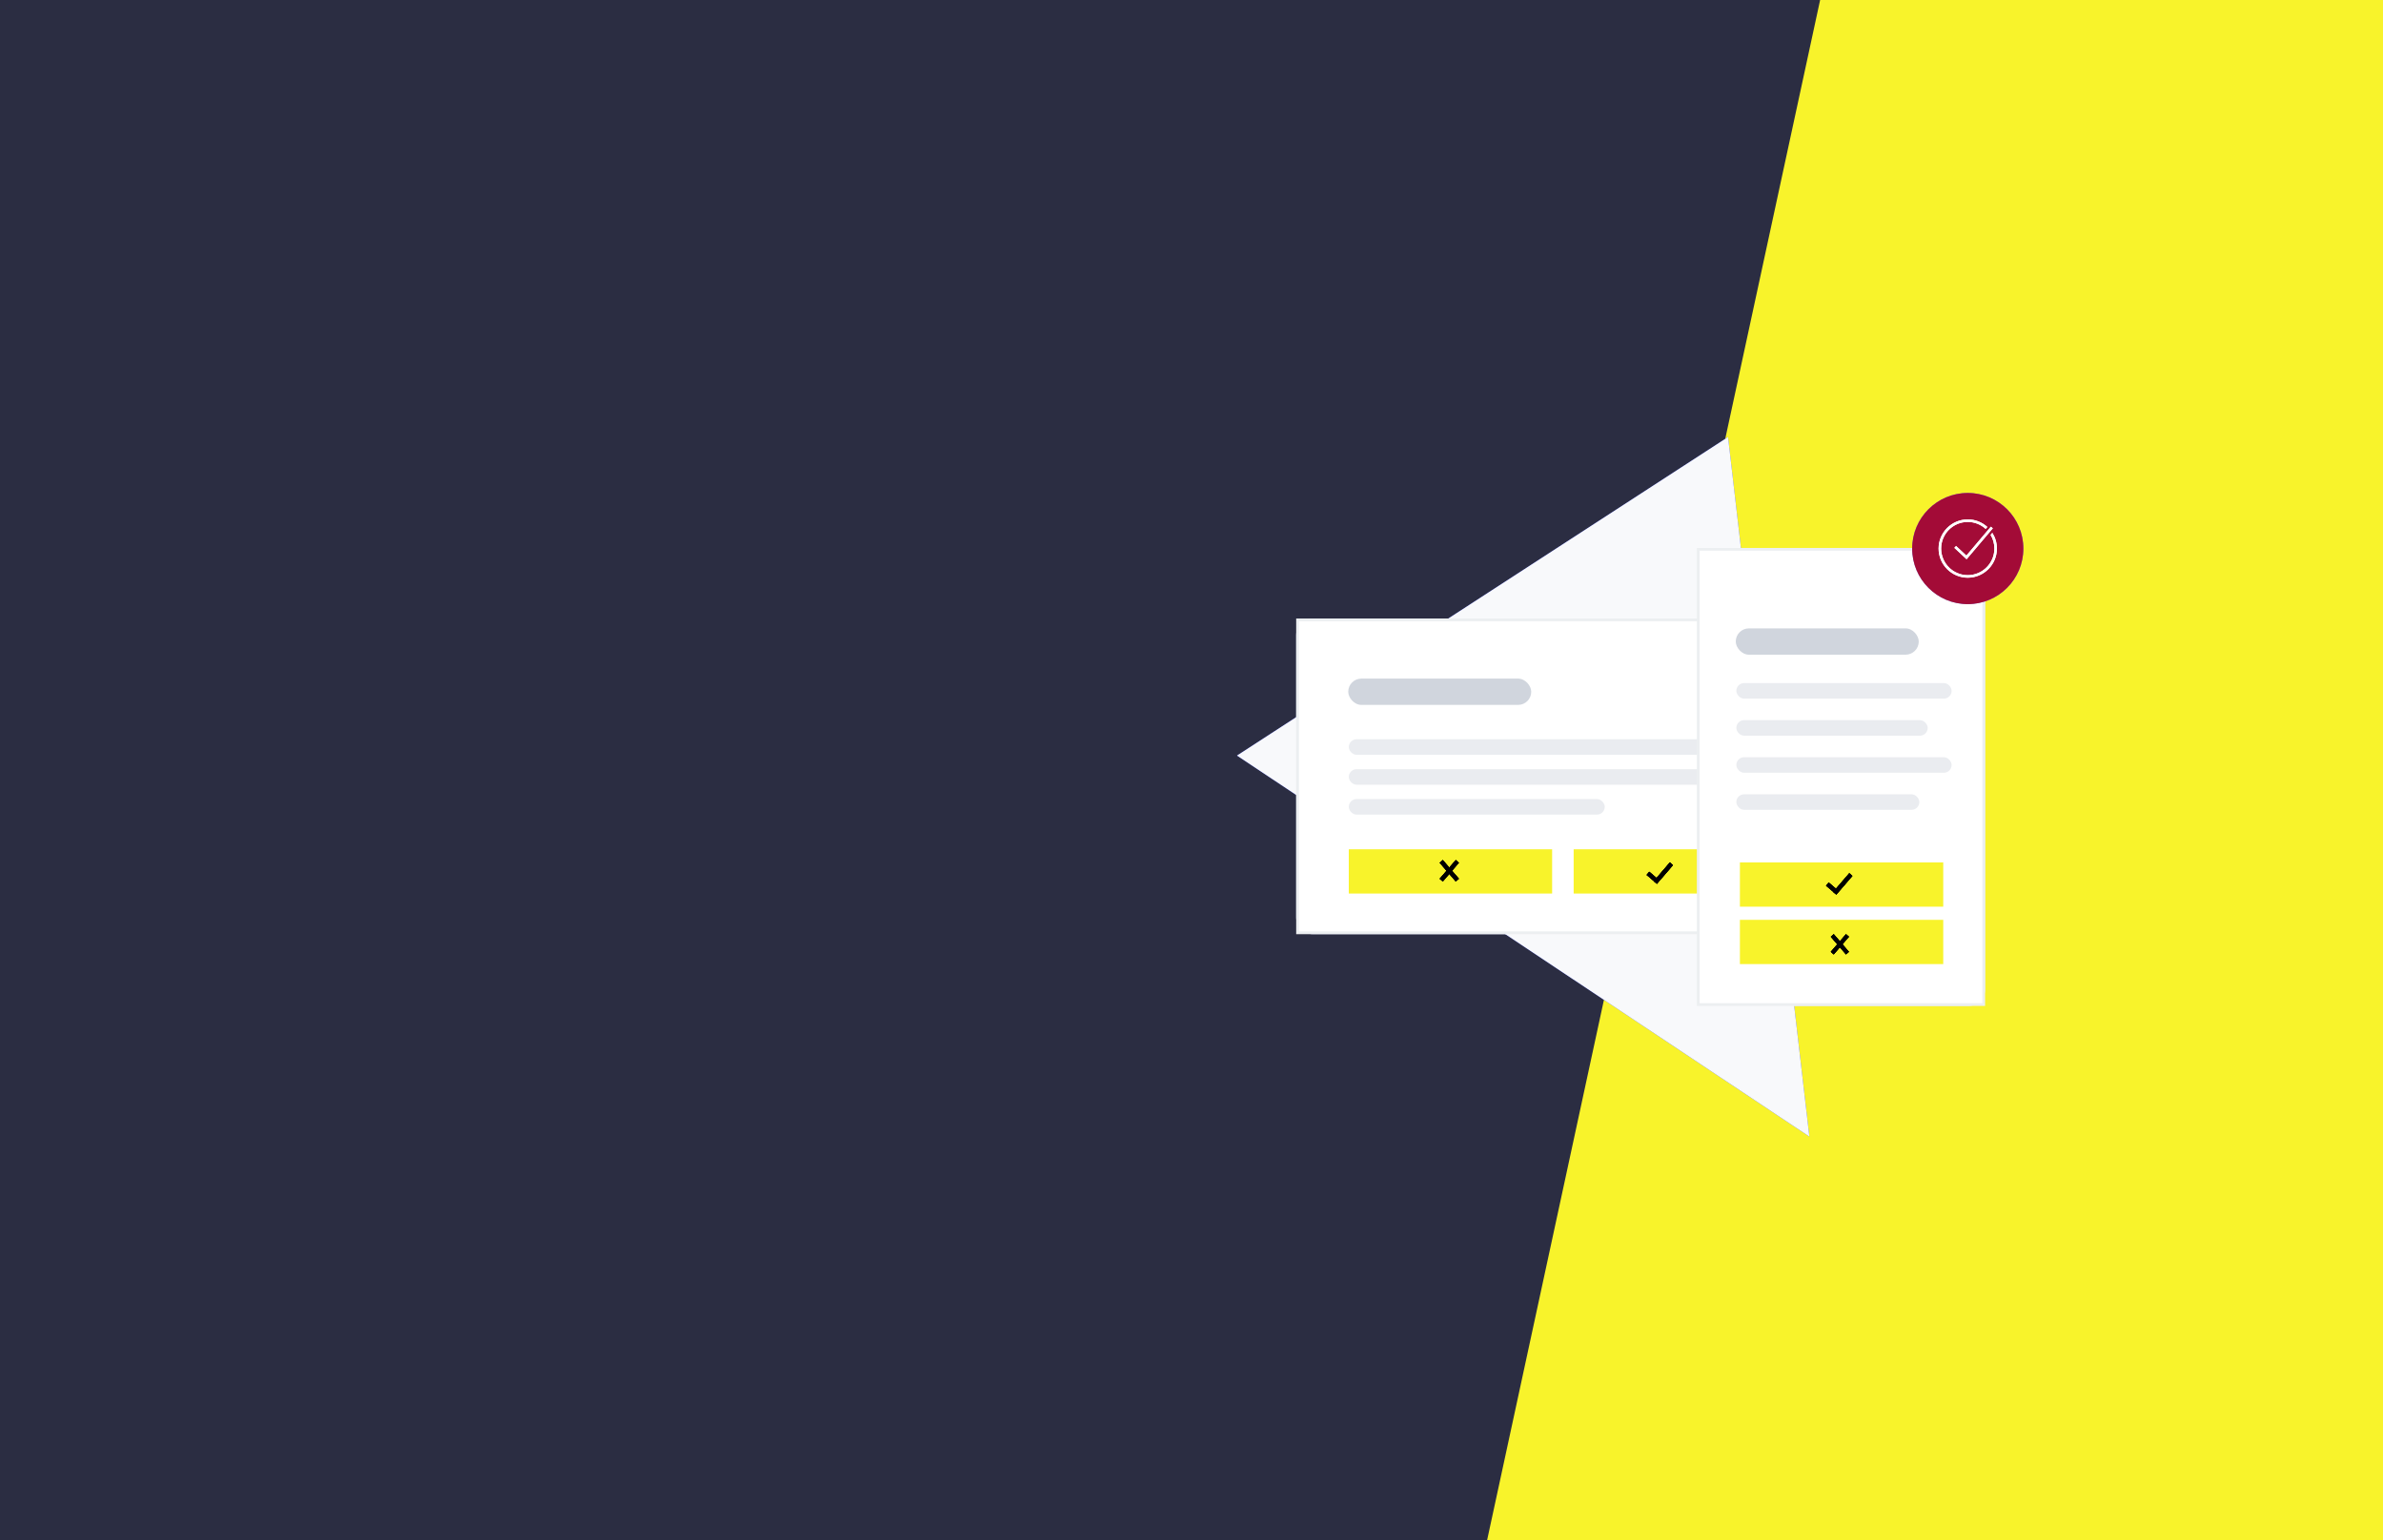 <svg width="1728" height="1117" viewBox="0 0 1728 1117" fill="none" xmlns="http://www.w3.org/2000/svg">
<rect x="0" y="0" width="1728" height="1117" fill="#808080" stroke="none"/>
<g clip-path="url(#clip0_3478_3271)">
<rect width="1728" height="1117" fill="#2B2D42"/>
<path d="M1322 -10H2062V1128H1076L1322 -10Z" fill="#F8F32B"/>
<path d="M1312.03 824.361L1253.06 317L896.998 548.025L1312.03 824.361Z" fill="#4353FF"/>
<rect x="940.906" y="449.604" width="449.868" height="226.969" rx="11" fill="white" stroke="#E0EAFF" stroke-width="2"/>
<rect x="978.062" y="615.995" width="147.442" height="32.09" fill="#4353FF"/>
<rect x="1141.12" y="615.995" width="178.665" height="32.09" fill="#4353FF"/>
<rect width="8.95" height="2.988" transform="matrix(0.762 0.648 -0.64 0.768 1195.93 632.294)" fill="white"/>
<rect width="8.95" height="2.988" transform="matrix(0.762 0.648 -0.64 0.768 1195.93 632.294)" fill="white"/>
<rect width="8.95" height="2.988" transform="matrix(0.762 0.648 -0.64 0.768 1195.93 632.294)" fill="white"/>
<rect width="8.95" height="2.988" transform="matrix(0.762 0.648 -0.64 0.768 1195.93 632.294)" fill="white"/>
<rect width="17.875" height="2.984" transform="matrix(-0.652 0.758 -0.752 -0.659 1213.12 627.502)" fill="white"/>
<rect width="17.875" height="2.984" transform="matrix(-0.652 0.758 -0.752 -0.659 1213.12 627.502)" fill="white"/>
<rect width="17.875" height="2.984" transform="matrix(-0.652 0.758 -0.752 -0.659 1213.12 627.502)" fill="white"/>
<rect width="17.875" height="2.984" transform="matrix(-0.652 0.758 -0.752 -0.659 1213.12 627.502)" fill="white"/>
<rect width="17.875" height="2.984" transform="matrix(-0.652 0.758 -0.752 -0.659 1057.88 625.768)" fill="white"/>
<rect width="17.875" height="2.984" transform="matrix(-0.652 0.758 -0.752 -0.659 1057.88 625.768)" fill="white"/>
<rect width="17.875" height="2.984" transform="matrix(-0.652 0.758 -0.752 -0.659 1057.88 625.768)" fill="white"/>
<rect width="17.875" height="2.984" transform="matrix(-0.652 0.758 -0.752 -0.659 1057.88 625.768)" fill="white"/>
<rect width="17.875" height="2.984" transform="matrix(0.652 0.758 0.752 -0.659 1043.98 625.768)" fill="white"/>
<rect width="17.875" height="2.984" transform="matrix(0.652 0.758 0.752 -0.659 1043.98 625.768)" fill="white"/>
<rect width="17.875" height="2.984" transform="matrix(0.652 0.758 0.752 -0.659 1043.98 625.768)" fill="white"/>
<rect width="17.875" height="2.984" transform="matrix(0.652 0.758 0.752 -0.659 1043.98 625.768)" fill="white"/>
<rect x="978.062" y="579.568" width="185.604" height="11.275" rx="5.638" fill="#EAECF0"/>
<rect x="978.062" y="557.886" width="325.241" height="11.275" rx="5.638" fill="#EAECF0"/>
<rect x="978.062" y="536.202" width="325.241" height="11.275" rx="5.638" fill="#EAECF0"/>
<path d="M998.466 494.898H996.705C996.6 494.392 996.418 493.946 996.158 493.563C995.902 493.179 995.589 492.857 995.22 492.597C994.856 492.332 994.451 492.133 994.006 492C993.561 491.868 993.097 491.802 992.614 491.802C991.733 491.802 990.935 492.024 990.22 492.469C989.51 492.914 988.944 493.57 988.523 494.437C988.106 495.303 987.898 496.366 987.898 497.625C987.898 498.885 988.106 499.948 988.523 500.814C988.944 501.681 989.51 502.337 990.22 502.782C990.935 503.227 991.733 503.449 992.614 503.449C993.097 503.449 993.561 503.383 994.006 503.25C994.451 503.118 994.856 502.921 995.22 502.661C995.589 502.396 995.902 502.071 996.158 501.688C996.418 501.3 996.6 500.855 996.705 500.353H998.466C998.333 501.096 998.092 501.761 997.741 502.348C997.391 502.936 996.955 503.435 996.435 503.847C995.914 504.254 995.329 504.564 994.68 504.777C994.036 504.991 993.348 505.097 992.614 505.097C991.373 505.097 990.27 504.794 989.304 504.188C988.338 503.582 987.578 502.72 987.024 501.603C986.47 500.485 986.193 499.16 986.193 497.625C986.193 496.091 986.47 494.766 987.024 493.648C987.578 492.531 988.338 491.669 989.304 491.063C990.27 490.457 991.373 490.154 992.614 490.154C993.348 490.154 994.036 490.26 994.68 490.473C995.329 490.687 995.914 490.999 996.435 491.411C996.955 491.818 997.391 492.315 997.741 492.902C998.092 493.485 998.333 494.15 998.466 494.898ZM1005.52 505.125C1004.53 505.125 1003.67 504.891 1002.92 504.422C1002.19 503.954 1001.61 503.298 1001.19 502.455C1000.78 501.612 1000.57 500.627 1000.57 499.5C1000.57 498.364 1000.78 497.372 1001.19 496.525C1001.61 495.677 1002.19 495.019 1002.92 494.55C1003.67 494.081 1004.53 493.847 1005.52 493.847C1006.5 493.847 1007.36 494.081 1008.1 494.55C1008.85 495.019 1009.42 495.677 1009.83 496.525C1010.25 497.372 1010.46 498.364 1010.46 499.5C1010.46 500.627 1010.25 501.612 1009.83 502.455C1009.42 503.298 1008.85 503.954 1008.1 504.422C1007.36 504.891 1006.5 505.125 1005.52 505.125ZM1005.52 503.62C1006.26 503.62 1006.88 503.428 1007.36 503.045C1007.85 502.661 1008.2 502.157 1008.44 501.532C1008.67 500.907 1008.78 500.23 1008.78 499.5C1008.78 498.771 1008.67 498.092 1008.44 497.462C1008.2 496.832 1007.85 496.323 1007.36 495.935C1006.88 495.547 1006.26 495.353 1005.52 495.353C1004.77 495.353 1004.15 495.547 1003.67 495.935C1003.19 496.323 1002.83 496.832 1002.6 497.462C1002.37 498.092 1002.25 498.771 1002.25 499.5C1002.25 500.23 1002.37 500.907 1002.6 501.532C1002.83 502.157 1003.19 502.661 1003.67 503.045C1004.15 503.428 1004.77 503.62 1005.52 503.62ZM1017.45 505.125C1016.47 505.125 1015.6 504.891 1014.86 504.422C1014.12 503.954 1013.54 503.298 1013.12 502.455C1012.71 501.612 1012.51 500.627 1012.51 499.5C1012.51 498.364 1012.71 497.372 1013.12 496.525C1013.54 495.677 1014.12 495.019 1014.86 494.55C1015.6 494.081 1016.47 493.847 1017.45 493.847C1018.44 493.847 1019.3 494.081 1020.04 494.55C1020.78 495.019 1021.36 495.677 1021.77 496.525C1022.19 497.372 1022.39 498.364 1022.39 499.5C1022.39 500.627 1022.19 501.612 1021.77 502.455C1021.36 503.298 1020.78 503.954 1020.04 504.422C1019.3 504.891 1018.44 505.125 1017.45 505.125ZM1017.45 503.62C1018.2 503.62 1018.81 503.428 1019.3 503.045C1019.78 502.661 1020.14 502.157 1020.37 501.532C1020.6 500.907 1020.72 500.23 1020.72 499.5C1020.72 498.771 1020.6 498.092 1020.37 497.462C1020.14 496.832 1019.78 496.323 1019.3 495.935C1018.81 495.547 1018.2 495.353 1017.45 495.353C1016.7 495.353 1016.09 495.547 1015.6 495.935C1015.12 496.323 1014.76 496.832 1014.53 497.462C1014.3 498.092 1014.18 498.771 1014.18 499.5C1014.18 500.23 1014.3 500.907 1014.53 501.532C1014.76 502.157 1015.12 502.661 1015.6 503.045C1016.09 503.428 1016.7 503.62 1017.45 503.62ZM1026.51 500.921L1026.49 498.847H1026.83L1031.6 493.989H1033.67L1028.59 499.131H1028.45L1026.51 500.921ZM1024.95 504.898V490.353H1026.63V504.898H1024.95ZM1031.88 504.898L1027.62 499.5L1028.82 498.336L1034.01 504.898H1031.88ZM1035.83 504.898V493.989H1037.51V504.898H1035.83ZM1036.68 492.171C1036.36 492.171 1036.07 492.06 1035.84 491.837C1035.61 491.615 1035.49 491.347 1035.49 491.035C1035.49 490.722 1035.61 490.455 1035.84 490.232C1036.07 490.009 1036.36 489.898 1036.68 489.898C1037.01 489.898 1037.29 490.009 1037.52 490.232C1037.76 490.455 1037.88 490.722 1037.88 491.035C1037.88 491.347 1037.76 491.615 1037.52 491.837C1037.29 492.06 1037.01 492.171 1036.68 492.171ZM1045.15 505.125C1044.1 505.125 1043.19 504.893 1042.43 504.429C1041.67 503.961 1041.09 503.307 1040.68 502.469C1040.27 501.626 1040.07 500.646 1040.07 499.529C1040.07 498.411 1040.27 497.427 1040.68 496.574C1041.09 495.717 1041.66 495.05 1042.4 494.571C1043.13 494.089 1044 493.847 1044.98 493.847C1045.55 493.847 1046.11 493.942 1046.66 494.131C1047.22 494.321 1047.72 494.628 1048.18 495.054C1048.63 495.476 1048.99 496.035 1049.26 496.731C1049.53 497.427 1049.67 498.284 1049.67 499.302V500.012H1041.26V498.563H1047.96C1047.96 497.947 1047.84 497.398 1047.59 496.915C1047.35 496.432 1047.01 496.051 1046.56 495.772C1046.11 495.492 1045.59 495.353 1044.98 495.353C1044.31 495.353 1043.74 495.518 1043.25 495.85C1042.76 496.177 1042.39 496.603 1042.13 497.128C1041.87 497.654 1041.74 498.217 1041.74 498.819V499.785C1041.74 500.608 1041.88 501.307 1042.17 501.88C1042.46 502.448 1042.86 502.881 1043.37 503.179C1043.88 503.473 1044.47 503.62 1045.15 503.62C1045.59 503.62 1045.99 503.558 1046.34 503.435C1046.7 503.307 1047.01 503.118 1047.27 502.867C1047.53 502.611 1047.74 502.294 1047.88 501.915L1049.5 502.37C1049.33 502.919 1049.04 503.402 1048.64 503.819C1048.24 504.231 1047.74 504.553 1047.15 504.785C1046.55 505.012 1045.89 505.125 1045.15 505.125ZM1058.47 497.881V499.444H1052.1V497.881H1058.47ZM1061.64 504.898V490.353H1070.42V491.915H1063.41V496.83H1069.97V498.393H1063.41V503.336H1070.54V504.898H1061.64ZM1073.37 504.898V493.989H1075.05V504.898H1073.37ZM1074.22 492.171C1073.9 492.171 1073.61 492.06 1073.38 491.837C1073.15 491.615 1073.03 491.347 1073.03 491.035C1073.03 490.722 1073.15 490.455 1073.38 490.232C1073.61 490.009 1073.9 489.898 1074.22 489.898C1074.55 489.898 1074.83 490.009 1075.06 490.232C1075.3 490.455 1075.42 490.722 1075.42 491.035C1075.42 491.347 1075.3 491.615 1075.06 491.837C1074.83 492.06 1074.55 492.171 1074.22 492.171ZM1079.79 498.336V504.898H1078.12V493.989H1079.74V495.694H1079.88C1080.13 495.14 1080.52 494.695 1081.04 494.358C1081.56 494.018 1082.24 493.847 1083.06 493.847C1083.8 493.847 1084.44 493.999 1085 494.302C1085.55 494.6 1085.98 495.054 1086.29 495.665C1086.6 496.271 1086.75 497.038 1086.75 497.966V504.898H1085.08V498.08C1085.08 497.223 1084.85 496.555 1084.41 496.077C1083.96 495.594 1083.35 495.353 1082.58 495.353C1082.04 495.353 1081.56 495.469 1081.14 495.701C1080.73 495.933 1080.4 496.271 1080.15 496.716C1079.91 497.161 1079.79 497.701 1079.79 498.336ZM1097.54 496.432L1096.04 496.858C1095.94 496.607 1095.8 496.364 1095.62 496.127C1095.44 495.885 1095.19 495.687 1094.88 495.53C1094.57 495.374 1094.17 495.296 1093.68 495.296C1093.01 495.296 1092.46 495.45 1092.01 495.758C1091.57 496.061 1091.35 496.446 1091.35 496.915C1091.35 497.332 1091.5 497.661 1091.8 497.902C1092.11 498.144 1092.58 498.345 1093.22 498.506L1094.84 498.904C1095.82 499.141 1096.55 499.503 1097.02 499.991C1097.5 500.473 1097.74 501.096 1097.74 501.858C1097.74 502.483 1097.56 503.042 1097.2 503.535C1096.85 504.027 1096.35 504.415 1095.71 504.699C1095.07 504.983 1094.33 505.125 1093.48 505.125C1092.37 505.125 1091.45 504.884 1090.72 504.401C1089.99 503.918 1089.53 503.213 1089.33 502.285L1090.92 501.887C1091.07 502.474 1091.36 502.914 1091.78 503.208C1092.21 503.501 1092.77 503.648 1093.45 503.648C1094.23 503.648 1094.85 503.482 1095.31 503.151C1095.78 502.815 1096.01 502.412 1096.01 501.944C1096.01 501.565 1095.88 501.248 1095.61 500.992C1095.35 500.732 1094.94 500.537 1094.39 500.41L1092.57 499.983C1091.57 499.747 1090.84 499.38 1090.37 498.883C1089.91 498.381 1089.67 497.753 1089.67 497C1089.67 496.385 1089.85 495.84 1090.19 495.367C1090.54 494.893 1091.02 494.522 1091.62 494.252C1092.23 493.982 1092.91 493.847 1093.68 493.847C1094.76 493.847 1095.61 494.084 1096.22 494.557C1096.84 495.031 1097.28 495.656 1097.54 496.432ZM1105.01 493.989V495.41H1099.36V493.989H1105.01ZM1101 491.375H1102.68V501.773C1102.68 502.247 1102.75 502.602 1102.89 502.839C1103.03 503.071 1103.21 503.227 1103.43 503.307C1103.65 503.383 1103.88 503.421 1104.13 503.421C1104.31 503.421 1104.46 503.411 1104.58 503.393C1104.7 503.369 1104.8 503.35 1104.87 503.336L1105.21 504.841C1105.09 504.884 1104.94 504.927 1104.73 504.969C1104.53 505.017 1104.27 505.04 1103.96 505.04C1103.48 505.04 1103.02 504.938 1102.57 504.735C1102.12 504.531 1101.74 504.221 1101.44 503.804C1101.15 503.388 1101 502.862 1101 502.228V491.375ZM1111.99 505.125C1110.94 505.125 1110.03 504.893 1109.27 504.429C1108.51 503.961 1107.92 503.307 1107.51 502.469C1107.11 501.626 1106.9 500.646 1106.9 499.529C1106.9 498.411 1107.11 497.427 1107.51 496.574C1107.92 495.717 1108.5 495.05 1109.23 494.571C1109.97 494.089 1110.83 493.847 1111.82 493.847C1112.38 493.847 1112.95 493.942 1113.5 494.131C1114.05 494.321 1114.56 494.628 1115.01 495.054C1115.47 495.476 1115.83 496.035 1116.1 496.731C1116.37 497.427 1116.5 498.284 1116.5 499.302V500.012H1108.09V498.563H1114.8C1114.8 497.947 1114.68 497.398 1114.43 496.915C1114.19 496.432 1113.84 496.051 1113.39 495.772C1112.95 495.492 1112.42 495.353 1111.82 495.353C1111.15 495.353 1110.57 495.518 1110.08 495.85C1109.6 496.177 1109.23 496.603 1108.97 497.128C1108.71 497.654 1108.58 498.217 1108.58 498.819V499.785C1108.58 500.608 1108.72 501.307 1109 501.88C1109.29 502.448 1109.69 502.881 1110.2 503.179C1110.72 503.473 1111.31 503.62 1111.99 503.62C1112.43 503.62 1112.82 503.558 1113.18 503.435C1113.54 503.307 1113.85 503.118 1114.11 502.867C1114.37 502.611 1114.57 502.294 1114.71 501.915L1116.33 502.37C1116.16 502.919 1115.88 503.402 1115.47 503.819C1115.07 504.231 1114.57 504.553 1113.98 504.785C1113.39 505.012 1112.73 505.125 1111.99 505.125ZM1120.73 490.353V504.898H1119.05V490.353H1120.73ZM1125.48 490.353V504.898H1123.8V490.353H1125.48ZM1135.42 500.438V493.989H1137.1V504.898H1135.42V503.052H1135.31C1135.05 503.606 1134.65 504.077 1134.11 504.465C1133.57 504.848 1132.89 505.04 1132.07 505.04C1131.39 505.04 1130.78 504.891 1130.25 504.593C1129.72 504.29 1129.3 503.835 1129 503.229C1128.7 502.618 1128.55 501.849 1128.55 500.921V493.989H1130.22V500.807C1130.22 501.603 1130.44 502.237 1130.89 502.711C1131.34 503.184 1131.91 503.421 1132.61 503.421C1133.02 503.421 1133.45 503.314 1133.88 503.101C1134.32 502.888 1134.68 502.562 1134.97 502.121C1135.27 501.681 1135.42 501.12 1135.42 500.438ZM1141.84 498.336V504.898H1140.17V493.989H1141.79V495.694H1141.93C1142.18 495.14 1142.57 494.695 1143.09 494.358C1143.61 494.018 1144.29 493.847 1145.11 493.847C1145.85 493.847 1146.5 493.999 1147.05 494.302C1147.6 494.6 1148.03 495.054 1148.34 495.665C1148.65 496.271 1148.8 497.038 1148.8 497.966V504.898H1147.13V498.08C1147.13 497.223 1146.9 496.555 1146.46 496.077C1146.01 495.594 1145.4 495.353 1144.63 495.353C1144.09 495.353 1143.61 495.469 1143.19 495.701C1142.78 495.933 1142.45 496.271 1142.21 496.716C1141.96 497.161 1141.84 497.701 1141.84 498.336ZM1156.27 509.216C1155.46 509.216 1154.76 509.112 1154.18 508.904C1153.6 508.7 1153.11 508.43 1152.73 508.094C1152.34 507.763 1152.04 507.408 1151.81 507.029L1153.14 506.091C1153.3 506.29 1153.49 506.518 1153.72 506.773C1153.95 507.034 1154.27 507.259 1154.67 507.448C1155.08 507.642 1155.61 507.739 1156.27 507.739C1157.15 507.739 1157.88 507.526 1158.45 507.1C1159.02 506.674 1159.31 506.006 1159.31 505.097V502.881H1159.17C1159.04 503.08 1158.87 503.326 1158.64 503.62C1158.42 503.909 1158.1 504.167 1157.68 504.394C1157.26 504.616 1156.7 504.728 1155.99 504.728C1155.1 504.728 1154.31 504.519 1153.61 504.103C1152.92 503.686 1152.37 503.08 1151.96 502.285C1151.56 501.489 1151.35 500.523 1151.35 499.387C1151.35 498.269 1151.55 497.296 1151.94 496.468C1152.34 495.634 1152.88 494.991 1153.58 494.536C1154.29 494.077 1155.1 493.847 1156.01 493.847C1156.72 493.847 1157.29 493.965 1157.7 494.202C1158.13 494.434 1158.45 494.699 1158.67 494.998C1158.9 495.291 1159.07 495.533 1159.2 495.722H1159.37V493.989H1160.99V505.211C1160.99 506.148 1160.77 506.911 1160.35 507.498C1159.92 508.089 1159.36 508.523 1158.64 508.797C1157.93 509.077 1157.14 509.216 1156.27 509.216ZM1156.21 503.222C1156.89 503.222 1157.45 503.068 1157.92 502.76C1158.38 502.453 1158.73 502.01 1158.98 501.432C1159.22 500.855 1159.34 500.163 1159.34 499.358C1159.34 498.572 1159.22 497.879 1158.98 497.277C1158.75 496.676 1158.4 496.205 1157.93 495.864C1157.47 495.523 1156.89 495.353 1156.21 495.353C1155.5 495.353 1154.91 495.533 1154.44 495.893C1153.97 496.252 1153.62 496.735 1153.38 497.341C1153.15 497.947 1153.03 498.62 1153.03 499.358C1153.03 500.116 1153.15 500.786 1153.39 501.368C1153.63 501.946 1153.98 502.401 1154.45 502.732C1154.92 503.059 1155.51 503.222 1156.21 503.222ZM1168.63 505.125C1167.58 505.125 1166.67 504.893 1165.91 504.429C1165.15 503.961 1164.56 503.307 1164.15 502.469C1163.75 501.626 1163.54 500.646 1163.54 499.529C1163.54 498.411 1163.75 497.427 1164.15 496.574C1164.56 495.717 1165.14 495.05 1165.87 494.571C1166.61 494.089 1167.47 493.847 1168.46 493.847C1169.03 493.847 1169.59 493.942 1170.14 494.131C1170.69 494.321 1171.2 494.628 1171.65 495.054C1172.11 495.476 1172.47 496.035 1172.74 496.731C1173.01 497.427 1173.14 498.284 1173.14 499.302V500.012H1164.74V498.563H1171.44C1171.44 497.947 1171.32 497.398 1171.07 496.915C1170.83 496.432 1170.48 496.051 1170.03 495.772C1169.59 495.492 1169.06 495.353 1168.46 495.353C1167.79 495.353 1167.21 495.518 1166.72 495.85C1166.24 496.177 1165.87 496.603 1165.61 497.128C1165.35 497.654 1165.22 498.217 1165.22 498.819V499.785C1165.22 500.608 1165.36 501.307 1165.64 501.88C1165.93 502.448 1166.33 502.881 1166.84 503.179C1167.36 503.473 1167.95 503.62 1168.63 503.62C1169.07 503.62 1169.47 503.558 1169.82 503.435C1170.18 503.307 1170.49 503.118 1170.75 502.867C1171.01 502.611 1171.21 502.294 1171.35 501.915L1172.97 502.37C1172.8 502.919 1172.52 503.402 1172.11 503.819C1171.71 504.231 1171.22 504.553 1170.62 504.785C1170.03 505.012 1169.37 505.125 1168.63 505.125ZM1177.37 498.336V504.898H1175.69V493.989H1177.31V495.694H1177.46C1177.71 495.14 1178.1 494.695 1178.62 494.358C1179.14 494.018 1179.81 493.847 1180.64 493.847C1181.38 493.847 1182.02 493.999 1182.58 494.302C1183.13 494.6 1183.56 495.054 1183.87 495.665C1184.18 496.271 1184.33 497.038 1184.33 497.966V504.898H1182.65V498.08C1182.65 497.223 1182.43 496.555 1181.99 496.077C1181.54 495.594 1180.93 495.353 1180.15 495.353C1179.62 495.353 1179.14 495.469 1178.72 495.701C1178.3 495.933 1177.97 496.271 1177.73 496.716C1177.49 497.161 1177.37 497.701 1177.37 498.336Z" fill="black"/>
<rect x="1231.45" y="398.433" width="207.021" height="330.179" rx="11" fill="white" stroke="#E0EAFF" stroke-width="2"/>
<path d="M1266.85 458.471H1265.27C1265.17 458.015 1265.01 457.615 1264.78 457.27C1264.55 456.925 1264.26 456.635 1263.93 456.4C1263.6 456.162 1263.24 455.983 1262.84 455.863C1262.44 455.744 1262.02 455.685 1261.59 455.685C1260.79 455.685 1260.08 455.885 1259.43 456.285C1258.79 456.686 1258.28 457.276 1257.9 458.056C1257.53 458.836 1257.34 459.792 1257.34 460.926C1257.34 462.06 1257.53 463.016 1257.9 463.796C1258.28 464.576 1258.79 465.166 1259.43 465.567C1260.08 465.967 1260.79 466.167 1261.59 466.167C1262.02 466.167 1262.44 466.108 1262.84 465.988C1263.24 465.869 1263.6 465.692 1263.93 465.458C1264.26 465.219 1264.55 464.927 1264.78 464.582C1265.01 464.233 1265.17 463.832 1265.27 463.381H1266.85C1266.73 464.05 1266.52 464.648 1266.2 465.177C1265.89 465.705 1265.49 466.155 1265.03 466.525C1264.56 466.892 1264.03 467.171 1263.45 467.363C1262.87 467.555 1262.25 467.65 1261.59 467.65C1260.47 467.65 1259.48 467.378 1258.61 466.832C1257.74 466.287 1257.05 465.511 1256.56 464.506C1256.06 463.5 1255.81 462.307 1255.81 460.926C1255.81 459.545 1256.06 458.352 1256.56 457.346C1257.05 456.341 1257.74 455.565 1258.61 455.02C1259.48 454.474 1260.47 454.202 1261.59 454.202C1262.25 454.202 1262.87 454.297 1263.45 454.489C1264.03 454.681 1264.56 454.962 1265.03 455.333C1265.49 455.699 1265.89 456.147 1266.2 456.675C1266.52 457.199 1266.73 457.798 1266.85 458.471ZM1273.2 467.676C1272.31 467.676 1271.54 467.465 1270.87 467.043C1270.2 466.621 1269.68 466.031 1269.31 465.273C1268.94 464.514 1268.75 463.628 1268.75 462.613C1268.75 461.591 1268.94 460.698 1269.31 459.935C1269.68 459.172 1270.2 458.58 1270.87 458.158C1271.54 457.736 1272.31 457.525 1273.2 457.525C1274.09 457.525 1274.86 457.736 1275.53 458.158C1276.2 458.58 1276.72 459.172 1277.09 459.935C1277.46 460.698 1277.65 461.591 1277.65 462.613C1277.65 463.628 1277.46 464.514 1277.09 465.273C1276.72 466.031 1276.2 466.621 1275.53 467.043C1274.86 467.465 1274.09 467.676 1273.2 467.676ZM1273.2 466.321C1273.87 466.321 1274.43 466.148 1274.86 465.803C1275.3 465.458 1275.62 465.004 1275.83 464.442C1276.04 463.879 1276.14 463.27 1276.14 462.613C1276.14 461.957 1276.04 461.346 1275.83 460.779C1275.62 460.212 1275.3 459.754 1274.86 459.405C1274.43 459.055 1273.87 458.881 1273.2 458.881C1272.53 458.881 1271.97 459.055 1271.54 459.405C1271.1 459.754 1270.78 460.212 1270.57 460.779C1270.36 461.346 1270.26 461.957 1270.26 462.613C1270.26 463.27 1270.36 463.879 1270.57 464.442C1270.78 465.004 1271.1 465.458 1271.54 465.803C1271.97 466.148 1272.53 466.321 1273.2 466.321ZM1283.94 467.676C1283.05 467.676 1282.28 467.465 1281.61 467.043C1280.94 466.621 1280.42 466.031 1280.05 465.273C1279.68 464.514 1279.49 463.628 1279.49 462.613C1279.49 461.591 1279.68 460.698 1280.05 459.935C1280.42 459.172 1280.94 458.58 1281.61 458.158C1282.28 457.736 1283.05 457.525 1283.94 457.525C1284.83 457.525 1285.6 457.736 1286.27 458.158C1286.94 458.58 1287.46 459.172 1287.83 459.935C1288.2 460.698 1288.39 461.591 1288.39 462.613C1288.39 463.628 1288.2 464.514 1287.83 465.273C1287.46 466.031 1286.94 466.621 1286.27 467.043C1285.6 467.465 1284.83 467.676 1283.94 467.676ZM1283.94 466.321C1284.61 466.321 1285.17 466.148 1285.6 465.803C1286.04 465.458 1286.36 465.004 1286.57 464.442C1286.78 463.879 1286.88 463.27 1286.88 462.613C1286.88 461.957 1286.78 461.346 1286.57 460.779C1286.36 460.212 1286.04 459.754 1285.6 459.405C1285.17 459.055 1284.61 458.881 1283.94 458.881C1283.27 458.881 1282.71 459.055 1282.28 459.405C1281.84 459.754 1281.52 460.212 1281.31 460.779C1281.1 461.346 1281 461.957 1281 462.613C1281 463.27 1281.1 463.879 1281.31 464.442C1281.52 465.004 1281.84 465.458 1282.28 465.803C1282.71 466.148 1283.27 466.321 1283.94 466.321ZM1292.1 463.892L1292.07 462.025H1292.38L1296.67 457.653H1298.54L1293.96 462.281H1293.84L1292.1 463.892ZM1290.69 467.471V454.381H1292.2V467.471H1290.69ZM1296.93 467.471L1293.09 462.613L1294.17 461.565L1298.85 467.471H1296.93ZM1300.48 467.471V457.653H1301.99V467.471H1300.48ZM1301.25 456.017C1300.96 456.017 1300.7 455.917 1300.49 455.716C1300.28 455.516 1300.18 455.275 1300.18 454.994C1300.18 454.713 1300.28 454.472 1300.49 454.272C1300.7 454.072 1300.96 453.971 1301.25 453.971C1301.54 453.971 1301.79 454.072 1302 454.272C1302.22 454.472 1302.32 454.713 1302.32 454.994C1302.32 455.275 1302.22 455.516 1302 455.716C1301.79 455.917 1301.54 456.017 1301.25 456.017ZM1308.87 467.676C1307.92 467.676 1307.11 467.467 1306.42 467.05C1305.74 466.628 1305.21 466.04 1304.84 465.285C1304.48 464.527 1304.29 463.645 1304.29 462.639C1304.29 461.633 1304.48 460.747 1304.84 459.98C1305.21 459.209 1305.73 458.608 1306.39 458.177C1307.05 457.743 1307.83 457.525 1308.72 457.525C1309.23 457.525 1309.73 457.611 1310.23 457.781C1310.73 457.952 1311.18 458.229 1311.59 458.612C1312 458.991 1312.33 459.494 1312.57 460.121C1312.81 460.747 1312.94 461.518 1312.94 462.435V463.074H1305.37V461.77H1311.4C1311.4 461.216 1311.29 460.721 1311.07 460.287C1310.85 459.852 1310.54 459.509 1310.14 459.258C1309.74 459.006 1309.26 458.881 1308.72 458.881C1308.12 458.881 1307.6 459.03 1307.16 459.328C1306.72 459.622 1306.39 460.006 1306.15 460.479C1305.92 460.952 1305.8 461.459 1305.8 462V462.869C1305.8 463.611 1305.93 464.239 1306.19 464.755C1306.45 465.266 1306.81 465.656 1307.27 465.925C1307.73 466.189 1308.26 466.321 1308.87 466.321C1309.27 466.321 1309.62 466.265 1309.94 466.155C1310.27 466.04 1310.55 465.869 1310.78 465.643C1311.02 465.413 1311.2 465.128 1311.32 464.787L1312.78 465.196C1312.63 465.69 1312.37 466.125 1312.01 466.5C1311.65 466.871 1311.2 467.16 1310.67 467.369C1310.13 467.574 1309.53 467.676 1308.87 467.676ZM1320.86 461.156V462.562H1315.13V461.156H1320.86ZM1323.71 467.471V454.381H1331.61V455.787H1325.3V460.21H1331.21V461.616H1325.3V466.065H1331.72V467.471H1323.71ZM1334.27 467.471V457.653H1335.78V467.471H1334.27ZM1335.03 456.017C1334.74 456.017 1334.49 455.917 1334.27 455.716C1334.06 455.516 1333.96 455.275 1333.96 454.994C1333.96 454.713 1334.06 454.472 1334.27 454.272C1334.49 454.072 1334.74 453.971 1335.03 453.971C1335.33 453.971 1335.58 454.072 1335.79 454.272C1336 454.472 1336.11 454.713 1336.11 454.994C1336.11 455.275 1336 455.516 1335.79 455.716C1335.58 455.917 1335.33 456.017 1335.03 456.017ZM1340.05 461.565V467.471H1338.54V457.653H1340V459.187H1340.12C1340.35 458.689 1340.7 458.288 1341.17 457.986C1341.64 457.679 1342.25 457.525 1342.99 457.525C1343.65 457.525 1344.23 457.662 1344.73 457.935C1345.23 458.203 1345.62 458.612 1345.9 459.162C1346.17 459.707 1346.31 460.398 1346.31 461.233V467.471H1344.8V461.335C1344.8 460.564 1344.6 459.963 1344.2 459.533C1343.8 459.098 1343.25 458.881 1342.55 458.881C1342.07 458.881 1341.64 458.985 1341.26 459.194C1340.89 459.403 1340.59 459.707 1340.37 460.108C1340.16 460.508 1340.05 460.994 1340.05 461.565ZM1356.02 459.852L1354.67 460.236C1354.58 460.01 1354.46 459.79 1354.29 459.577C1354.13 459.36 1353.91 459.181 1353.63 459.04C1353.34 458.9 1352.98 458.829 1352.55 458.829C1351.94 458.829 1351.44 458.968 1351.04 459.245C1350.65 459.518 1350.45 459.865 1350.45 460.287C1350.45 460.662 1350.59 460.958 1350.86 461.175C1351.13 461.393 1351.56 461.574 1352.14 461.719L1353.59 462.077C1354.47 462.29 1355.13 462.616 1355.56 463.055C1355.99 463.489 1356.2 464.05 1356.2 464.736C1356.2 465.298 1356.04 465.801 1355.72 466.244C1355.4 466.687 1354.95 467.037 1354.37 467.292C1353.8 467.548 1353.13 467.676 1352.37 467.676C1351.37 467.676 1350.54 467.459 1349.88 467.024C1349.22 466.589 1348.81 465.954 1348.63 465.119L1350.07 464.761C1350.2 465.29 1350.46 465.686 1350.84 465.95C1351.22 466.214 1351.72 466.346 1352.34 466.346C1353.04 466.346 1353.6 466.197 1354.02 465.899C1354.43 465.596 1354.64 465.234 1354.64 464.812C1354.64 464.471 1354.52 464.186 1354.28 463.956C1354.05 463.721 1353.68 463.547 1353.18 463.432L1351.55 463.048C1350.65 462.835 1349.99 462.505 1349.57 462.057C1349.15 461.606 1348.94 461.041 1348.94 460.363C1348.94 459.81 1349.1 459.319 1349.41 458.893C1349.72 458.467 1350.15 458.133 1350.69 457.89C1351.24 457.647 1351.86 457.525 1352.55 457.525C1353.52 457.525 1354.28 457.738 1354.83 458.165C1355.39 458.591 1355.79 459.153 1356.02 459.852ZM1362.74 457.653V458.932H1357.65V457.653H1362.74ZM1359.14 455.301H1360.65V464.659C1360.65 465.085 1360.71 465.405 1360.83 465.618C1360.96 465.827 1361.12 465.967 1361.32 466.04C1361.52 466.108 1361.73 466.142 1361.95 466.142C1362.12 466.142 1362.25 466.133 1362.36 466.116C1362.47 466.095 1362.55 466.078 1362.61 466.065L1362.92 467.42C1362.82 467.459 1362.68 467.497 1362.49 467.535C1362.31 467.578 1362.08 467.599 1361.8 467.599C1361.37 467.599 1360.95 467.508 1360.54 467.324C1360.14 467.141 1359.8 466.862 1359.53 466.487C1359.27 466.112 1359.14 465.639 1359.14 465.068V455.301ZM1369.02 467.676C1368.08 467.676 1367.26 467.467 1366.57 467.05C1365.89 466.628 1365.37 466.04 1365 465.285C1364.63 464.527 1364.45 463.645 1364.45 462.639C1364.45 461.633 1364.63 460.747 1365 459.98C1365.37 459.209 1365.88 458.608 1366.54 458.177C1367.21 457.743 1367.98 457.525 1368.87 457.525C1369.38 457.525 1369.89 457.611 1370.38 457.781C1370.88 457.952 1371.34 458.229 1371.75 458.612C1372.15 458.991 1372.48 459.494 1372.72 460.121C1372.97 460.747 1373.09 461.518 1373.09 462.435V463.074H1365.52V461.77H1371.55C1371.55 461.216 1371.44 460.721 1371.22 460.287C1371 459.852 1370.69 459.509 1370.29 459.258C1369.89 459.006 1369.41 458.881 1368.87 458.881C1368.27 458.881 1367.75 459.03 1367.31 459.328C1366.87 459.622 1366.54 460.006 1366.31 460.479C1366.07 460.952 1365.95 461.459 1365.95 462V462.869C1365.95 463.611 1366.08 464.239 1366.34 464.755C1366.6 465.266 1366.96 465.656 1367.42 465.925C1367.88 466.189 1368.41 466.321 1369.02 466.321C1369.42 466.321 1369.78 466.265 1370.1 466.155C1370.42 466.04 1370.7 465.869 1370.93 465.643C1371.17 465.413 1371.35 465.128 1371.48 464.787L1372.93 465.196C1372.78 465.69 1372.52 466.125 1372.16 466.5C1371.8 466.871 1371.35 467.16 1370.82 467.369C1370.29 467.574 1369.69 467.676 1369.02 467.676ZM1376.89 454.381V467.471H1375.38V454.381H1376.89ZM1381.16 454.381V467.471H1379.65V454.381H1381.16ZM1390.11 463.457V457.653H1391.62V467.471H1390.11V465.81H1390.01C1389.78 466.308 1389.42 466.732 1388.94 467.082C1388.45 467.427 1387.84 467.599 1387.1 467.599C1386.48 467.599 1385.94 467.465 1385.46 467.197C1384.98 466.924 1384.61 466.515 1384.33 465.969C1384.06 465.42 1383.93 464.727 1383.93 463.892V457.653H1385.43V463.79C1385.43 464.506 1385.63 465.077 1386.03 465.503C1386.44 465.929 1386.96 466.142 1387.58 466.142C1387.96 466.142 1388.34 466.046 1388.73 465.854C1389.12 465.662 1389.45 465.368 1389.71 464.972C1389.98 464.576 1390.11 464.071 1390.11 463.457ZM1395.89 461.565V467.471H1394.38V457.653H1395.84V459.187H1395.97C1396.2 458.689 1396.55 458.288 1397.02 457.986C1397.49 457.679 1398.09 457.525 1398.83 457.525C1399.5 457.525 1400.08 457.662 1400.58 457.935C1401.08 458.203 1401.46 458.612 1401.74 459.162C1402.02 459.707 1402.16 460.398 1402.16 461.233V467.471H1400.65V461.335C1400.65 460.564 1400.45 459.963 1400.05 459.533C1399.65 459.098 1399.1 458.881 1398.4 458.881C1397.92 458.881 1397.49 458.985 1397.11 459.194C1396.73 459.403 1396.44 459.707 1396.22 460.108C1396 460.508 1395.89 460.994 1395.89 461.565ZM1408.88 471.358C1408.15 471.358 1407.52 471.264 1407 471.077C1406.47 470.893 1406.04 470.65 1405.69 470.348C1405.34 470.05 1405.07 469.73 1404.86 469.389L1406.06 468.545C1406.2 468.724 1406.37 468.929 1406.58 469.159C1406.79 469.393 1407.08 469.596 1407.44 469.766C1407.81 469.941 1408.28 470.028 1408.88 470.028C1409.67 470.028 1410.32 469.836 1410.84 469.453C1411.35 469.069 1411.61 468.469 1411.61 467.65V465.656H1411.48C1411.37 465.835 1411.22 466.057 1411.01 466.321C1410.81 466.581 1410.52 466.813 1410.14 467.018C1409.77 467.218 1409.26 467.318 1408.62 467.318C1407.83 467.318 1407.12 467.131 1406.49 466.756C1405.86 466.381 1405.36 465.835 1405 465.119C1404.63 464.403 1404.45 463.534 1404.45 462.511C1404.45 461.506 1404.63 460.63 1404.98 459.884C1405.34 459.134 1405.83 458.555 1406.46 458.145C1407.09 457.732 1407.82 457.525 1408.65 457.525C1409.29 457.525 1409.79 457.632 1410.17 457.845C1410.55 458.054 1410.84 458.292 1411.04 458.561C1411.24 458.825 1411.4 459.042 1411.51 459.213H1411.66V457.653H1413.12V467.753C1413.12 468.596 1412.93 469.283 1412.55 469.811C1412.17 470.344 1411.66 470.734 1411.01 470.981C1410.37 471.232 1409.66 471.358 1408.88 471.358ZM1408.83 465.963C1409.43 465.963 1409.94 465.824 1410.36 465.547C1410.78 465.27 1411.09 464.872 1411.31 464.352C1411.53 463.832 1411.64 463.21 1411.64 462.486C1411.64 461.778 1411.53 461.154 1411.32 460.613C1411.11 460.072 1410.79 459.648 1410.37 459.341C1409.96 459.034 1409.44 458.881 1408.83 458.881C1408.19 458.881 1407.65 459.042 1407.23 459.366C1406.81 459.69 1406.49 460.125 1406.28 460.67C1406.07 461.216 1405.96 461.821 1405.96 462.486C1405.96 463.167 1406.07 463.77 1406.28 464.295C1406.5 464.814 1406.82 465.224 1407.24 465.522C1407.67 465.816 1408.2 465.963 1408.83 465.963ZM1420 467.676C1419.05 467.676 1418.24 467.467 1417.55 467.05C1416.87 466.628 1416.34 466.04 1415.97 465.285C1415.61 464.527 1415.42 463.645 1415.42 462.639C1415.42 461.633 1415.61 460.747 1415.97 459.98C1416.34 459.209 1416.86 458.608 1417.52 458.177C1418.18 457.743 1418.96 457.525 1419.85 457.525C1420.36 457.525 1420.86 457.611 1421.36 457.781C1421.86 457.952 1422.31 458.229 1422.72 458.612C1423.13 458.991 1423.46 459.494 1423.7 460.121C1423.94 460.747 1424.06 461.518 1424.06 462.435V463.074H1416.5V461.77H1422.53C1422.53 461.216 1422.42 460.721 1422.2 460.287C1421.98 459.852 1421.67 459.509 1421.26 459.258C1420.86 459.006 1420.39 458.881 1419.85 458.881C1419.24 458.881 1418.72 459.03 1418.29 459.328C1417.85 459.622 1417.52 460.006 1417.28 460.479C1417.05 460.952 1416.93 461.459 1416.93 462V462.869C1416.93 463.611 1417.06 464.239 1417.31 464.755C1417.57 465.266 1417.93 465.656 1418.39 465.925C1418.85 466.189 1419.39 466.321 1420 466.321C1420.4 466.321 1420.75 466.265 1421.07 466.155C1421.4 466.04 1421.68 465.869 1421.91 465.643C1422.14 465.413 1422.33 465.128 1422.45 464.787L1423.91 465.196C1423.76 465.69 1423.5 466.125 1423.14 466.5C1422.78 466.871 1422.33 467.16 1421.8 467.369C1421.26 467.574 1420.66 467.676 1420 467.676ZM1427.87 461.565V467.471H1426.36V457.653H1427.82V459.187H1427.94C1428.17 458.689 1428.52 458.288 1428.99 457.986C1429.46 457.679 1430.07 457.525 1430.81 457.525C1431.47 457.525 1432.05 457.662 1432.55 457.935C1433.05 458.203 1433.44 458.612 1433.72 459.162C1433.99 459.707 1434.13 460.398 1434.13 461.233V467.471H1432.62V461.335C1432.62 460.564 1432.42 459.963 1432.02 459.533C1431.62 459.098 1431.07 458.881 1430.37 458.881C1429.89 458.881 1429.46 458.985 1429.08 459.194C1428.71 459.403 1428.41 459.707 1428.19 460.108C1427.98 460.508 1427.87 460.994 1427.87 461.565Z" fill="black"/>
<rect x="1259.08" y="495.438" width="156.115" height="11.275" rx="5.638" fill="#EAECF0"/>
<rect x="1259.08" y="522.325" width="138.769" height="11.275" rx="5.638" fill="#EAECF0"/>
<rect x="1259.08" y="549.213" width="156.115" height="11.275" rx="5.638" fill="#EAECF0"/>
<rect x="1259.08" y="576.099" width="132.698" height="11.275" rx="5.638" fill="#EAECF0"/>
<rect x="1261.67" y="667.166" width="147.442" height="32.09" fill="#4353FF"/>
<rect x="1261.67" y="625.535" width="147.442" height="32.09" fill="#4353FF"/>
<rect width="16.877" height="2.817" transform="matrix(-0.652 0.758 -0.752 -0.659 1340.71 679.431)" fill="white"/>
<rect width="16.877" height="2.817" transform="matrix(-0.652 0.758 -0.752 -0.659 1340.71 679.431)" fill="white"/>
<rect width="16.877" height="2.817" transform="matrix(-0.652 0.758 -0.752 -0.659 1340.71 679.431)" fill="white"/>
<rect width="16.877" height="2.817" transform="matrix(-0.652 0.758 -0.752 -0.659 1340.71 679.431)" fill="white"/>
<rect width="16.877" height="2.817" transform="matrix(0.652 0.758 0.752 -0.659 1327.59 679.431)" fill="white"/>
<rect width="16.877" height="2.817" transform="matrix(0.652 0.758 0.752 -0.659 1327.59 679.431)" fill="white"/>
<rect width="16.877" height="2.817" transform="matrix(0.652 0.758 0.752 -0.659 1327.59 679.431)" fill="white"/>
<rect width="16.877" height="2.817" transform="matrix(0.652 0.758 0.752 -0.659 1327.59 679.431)" fill="white"/>
<rect width="8.95" height="2.988" transform="matrix(0.762 0.648 -0.64 0.768 1326.04 640.099)" fill="white"/>
<rect width="8.95" height="2.988" transform="matrix(0.762 0.648 -0.64 0.768 1326.04 640.099)" fill="white"/>
<rect width="8.95" height="2.988" transform="matrix(0.762 0.648 -0.64 0.768 1326.04 640.099)" fill="white"/>
<rect width="8.95" height="2.988" transform="matrix(0.762 0.648 -0.64 0.768 1326.04 640.099)" fill="white"/>
<rect width="17.875" height="2.984" transform="matrix(-0.652 0.758 -0.752 -0.659 1343.23 635.308)" fill="white"/>
<rect width="17.875" height="2.984" transform="matrix(-0.652 0.758 -0.752 -0.659 1343.23 635.308)" fill="white"/>
<rect width="17.875" height="2.984" transform="matrix(-0.652 0.758 -0.752 -0.659 1343.23 635.308)" fill="white"/>
<rect width="17.875" height="2.984" transform="matrix(-0.652 0.758 -0.752 -0.659 1343.23 635.308)" fill="white"/>
<path d="M1312.03 824.361L1253.06 317L896.998 548.025L1312.03 824.361Z" fill="#F8F9FB"/>
<rect x="940.906" y="449.604" width="449.868" height="226.969" fill="white" stroke="#ECEFF1" stroke-width="2"/>
<rect x="978.062" y="615.995" width="147.442" height="32.09" fill="#F8F32B"/>
<rect x="1141.12" y="615.995" width="178.665" height="32.09" fill="#F8F32B"/>
<rect width="8.95" height="2.988" transform="matrix(0.762 0.648 -0.64 0.768 1195.93 632.294)" fill="black"/>
<rect width="8.95" height="2.988" transform="matrix(0.762 0.648 -0.64 0.768 1195.93 632.294)" fill="black"/>
<rect width="8.95" height="2.988" transform="matrix(0.762 0.648 -0.64 0.768 1195.93 632.294)" fill="black"/>
<rect width="8.95" height="2.988" transform="matrix(0.762 0.648 -0.64 0.768 1195.93 632.294)" fill="black"/>
<rect width="17.875" height="2.984" transform="matrix(-0.652 0.758 -0.752 -0.659 1213.12 627.502)" fill="black"/>
<rect width="17.875" height="2.984" transform="matrix(-0.652 0.758 -0.752 -0.659 1213.12 627.502)" fill="black"/>
<rect width="17.875" height="2.984" transform="matrix(-0.652 0.758 -0.752 -0.659 1213.12 627.502)" fill="black"/>
<rect width="17.875" height="2.984" transform="matrix(-0.652 0.758 -0.752 -0.659 1213.12 627.502)" fill="black"/>
<rect width="17.875" height="2.984" transform="matrix(-0.652 0.758 -0.752 -0.659 1057.88 625.768)" fill="black"/>
<rect width="17.875" height="2.984" transform="matrix(-0.652 0.758 -0.752 -0.659 1057.88 625.768)" fill="black"/>
<rect width="17.875" height="2.984" transform="matrix(-0.652 0.758 -0.752 -0.659 1057.88 625.768)" fill="black"/>
<rect width="17.875" height="2.984" transform="matrix(-0.652 0.758 -0.752 -0.659 1057.88 625.768)" fill="black"/>
<rect width="17.875" height="2.984" transform="matrix(0.652 0.758 0.752 -0.659 1043.98 625.768)" fill="black"/>
<rect width="17.875" height="2.984" transform="matrix(0.652 0.758 0.752 -0.659 1043.98 625.768)" fill="black"/>
<rect width="17.875" height="2.984" transform="matrix(0.652 0.758 0.752 -0.659 1043.98 625.768)" fill="black"/>
<rect width="17.875" height="2.984" transform="matrix(0.652 0.758 0.752 -0.659 1043.98 625.768)" fill="black"/>
<rect x="978.062" y="579.568" width="185.604" height="11.275" rx="5.638" fill="#EAECF0"/>
<rect x="978.062" y="557.886" width="325.241" height="11.275" rx="5.638" fill="#EAECF0"/>
<rect x="978.062" y="536.202" width="325.241" height="11.275" rx="5.638" fill="#EAECF0"/>
<rect x="1231.45" y="398.433" width="207.021" height="330.179" fill="white" stroke="#ECEFF1" stroke-width="2"/>
<rect x="1259.08" y="495.438" width="156.115" height="11.275" rx="5.638" fill="#EAECF0"/>
<rect x="1258.66" y="455.769" width="132.698" height="19.081" rx="9.54" fill="#D0D5DD"/>
<rect x="977.656" y="492.196" width="132.698" height="19.081" rx="9.54" fill="#D0D5DD"/>
<rect x="1259.08" y="522.325" width="138.769" height="11.275" rx="5.638" fill="#EAECF0"/>
<rect x="1259.08" y="549.213" width="156.115" height="11.275" rx="5.638" fill="#EAECF0"/>
<rect x="1259.08" y="576.099" width="132.698" height="11.275" rx="5.638" fill="#EAECF0"/>
<rect x="1261.67" y="667.166" width="147.442" height="32.09" fill="#F8F32B"/>
<rect x="1261.67" y="625.535" width="147.442" height="32.09" fill="#F8F32B"/>
<rect width="16.877" height="2.817" transform="matrix(-0.652 0.758 -0.752 -0.659 1340.71 679.431)" fill="black"/>
<rect width="16.877" height="2.817" transform="matrix(-0.652 0.758 -0.752 -0.659 1340.71 679.431)" fill="black"/>
<rect width="16.877" height="2.817" transform="matrix(-0.652 0.758 -0.752 -0.659 1340.71 679.431)" fill="black"/>
<rect width="16.877" height="2.817" transform="matrix(-0.652 0.758 -0.752 -0.659 1340.71 679.431)" fill="black"/>
<rect width="16.877" height="2.817" transform="matrix(0.652 0.758 0.752 -0.659 1327.59 679.431)" fill="black"/>
<rect width="16.877" height="2.817" transform="matrix(0.652 0.758 0.752 -0.659 1327.59 679.431)" fill="black"/>
<rect width="16.877" height="2.817" transform="matrix(0.652 0.758 0.752 -0.659 1327.59 679.431)" fill="black"/>
<rect width="16.877" height="2.817" transform="matrix(0.652 0.758 0.752 -0.659 1327.59 679.431)" fill="black"/>
<rect width="8.95" height="2.988" transform="matrix(0.762 0.648 -0.64 0.768 1326.04 640.099)" fill="black"/>
<rect width="8.95" height="2.988" transform="matrix(0.762 0.648 -0.64 0.768 1326.04 640.099)" fill="black"/>
<rect width="8.95" height="2.988" transform="matrix(0.762 0.648 -0.64 0.768 1326.04 640.099)" fill="black"/>
<rect width="8.95" height="2.988" transform="matrix(0.762 0.648 -0.64 0.768 1326.04 640.099)" fill="black"/>
<rect width="17.875" height="2.984" transform="matrix(-0.652 0.758 -0.752 -0.659 1343.23 635.308)" fill="black"/>
<rect width="17.875" height="2.984" transform="matrix(-0.652 0.758 -0.752 -0.659 1343.23 635.308)" fill="black"/>
<rect width="17.875" height="2.984" transform="matrix(-0.652 0.758 -0.752 -0.659 1343.23 635.308)" fill="black"/>
<rect width="17.875" height="2.984" transform="matrix(-0.652 0.758 -0.752 -0.659 1343.23 635.308)" fill="black"/>
<circle cx="1426.9" cy="397.867" r="40.33" fill="#8098F9"/>
<circle cx="1426.9" cy="397.867" r="40.33" fill="#A30B37"/>
<path d="M1426.89 376.722C1415.23 376.722 1405.75 386.207 1405.75 397.867C1405.75 409.527 1415.23 419.012 1426.89 419.012C1438.56 419.012 1448.04 409.527 1448.04 397.867C1448.04 393.675 1446.81 389.767 1444.7 386.478L1443.44 387.964C1445.18 390.864 1446.2 394.245 1446.2 397.867C1446.2 408.512 1437.54 417.173 1426.89 417.173C1416.25 417.173 1407.59 408.512 1407.59 397.867C1407.59 387.222 1416.25 378.561 1426.89 378.561C1431.9 378.561 1436.45 380.491 1439.88 383.626L1441.09 382.206C1437.33 378.8 1432.35 376.722 1426.89 376.722ZM1443.66 382.012L1425.9 402.974L1418.42 396L1417.17 397.345L1426.05 405.633L1445.06 383.201L1443.66 382.012Z" fill="white"/>
<path d="M1426.89 376.722C1415.23 376.722 1405.75 386.207 1405.75 397.867C1405.75 409.527 1415.23 419.012 1426.89 419.012C1438.56 419.012 1448.04 409.527 1448.04 397.867C1448.04 393.675 1446.81 389.767 1444.7 386.478L1443.44 387.964C1445.18 390.864 1446.2 394.245 1446.2 397.867C1446.2 408.512 1437.54 417.173 1426.89 417.173C1416.25 417.173 1407.59 408.512 1407.59 397.867C1407.59 387.222 1416.25 378.561 1426.89 378.561C1431.9 378.561 1436.45 380.491 1439.88 383.626L1441.09 382.206C1437.33 378.8 1432.35 376.722 1426.89 376.722ZM1443.66 382.012L1425.9 402.974L1418.42 396L1417.17 397.345L1426.05 405.633L1445.06 383.201L1443.66 382.012Z" fill="white"/>
</g>
<defs>
<clipPath id="clip0_3478_3271">
<rect width="1728" height="1117" fill="white"/>
</clipPath>
</defs>
</svg>
